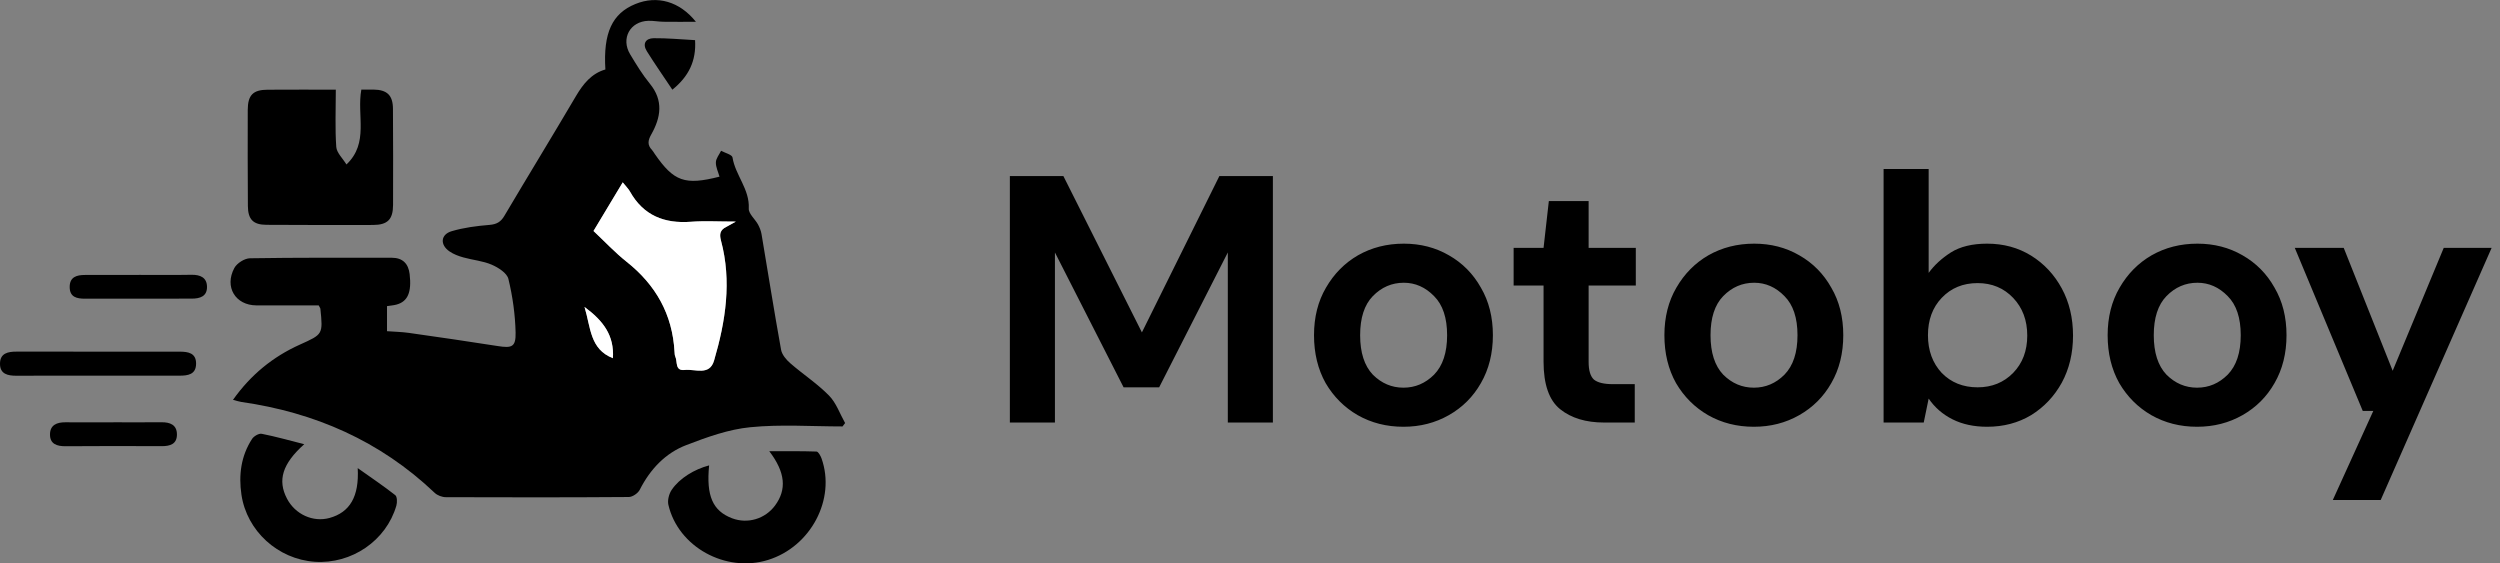 <svg width="71" height="16" viewBox="0 0 71 16" fill="none" xmlns="http://www.w3.org/2000/svg">
<rect x="0" y="0" width="71" height="16" fill="#808080" stroke="none"/>
<g clip-path="url(#clip0_277_2344)">
<path d="M23.927 12.111C23.053 12.111 22.175 12.047 21.309 12.133C20.693 12.193 20.08 12.414 19.494 12.639C18.896 12.868 18.466 13.325 18.169 13.909C18.119 14.008 17.965 14.114 17.858 14.115C16.127 14.128 14.395 14.126 12.664 14.12C12.555 14.12 12.421 14.07 12.343 13.995C10.793 12.522 8.939 11.714 6.851 11.415C6.787 11.405 6.723 11.383 6.617 11.356C7.121 10.644 7.751 10.132 8.512 9.789C9.17 9.492 9.174 9.501 9.099 8.769C9.097 8.749 9.08 8.731 9.051 8.673C8.474 8.673 7.878 8.674 7.282 8.673C6.687 8.671 6.365 8.148 6.656 7.61C6.73 7.474 6.945 7.338 7.098 7.335C8.44 7.313 9.784 7.32 11.126 7.32C11.433 7.32 11.599 7.485 11.634 7.786C11.694 8.302 11.58 8.563 11.261 8.65C11.178 8.673 11.09 8.678 10.991 8.694V9.406C11.2 9.422 11.407 9.425 11.611 9.454C12.456 9.574 13.301 9.696 14.143 9.829C14.539 9.891 14.652 9.853 14.643 9.443C14.631 8.933 14.559 8.417 14.439 7.923C14.399 7.755 14.152 7.598 13.964 7.517C13.714 7.409 13.427 7.386 13.161 7.311C13.024 7.273 12.883 7.221 12.767 7.141C12.491 6.953 12.511 6.66 12.827 6.566C13.174 6.463 13.541 6.417 13.902 6.387C14.103 6.37 14.22 6.306 14.323 6.132C14.996 4.995 15.686 3.869 16.356 2.731C16.562 2.382 16.798 2.087 17.193 1.973C17.129 0.934 17.385 0.382 18.047 0.113C18.665 -0.139 19.301 0.04 19.764 0.619C19.443 0.619 19.144 0.623 18.844 0.618C18.7 0.616 18.556 0.587 18.413 0.591C17.894 0.606 17.626 1.094 17.896 1.542C18.069 1.829 18.245 2.12 18.456 2.377C18.848 2.856 18.768 3.336 18.497 3.816C18.399 3.989 18.38 4.117 18.517 4.26C18.547 4.292 18.568 4.333 18.594 4.37C19.137 5.156 19.448 5.268 20.434 5.017C20.396 4.881 20.326 4.744 20.331 4.609C20.334 4.499 20.426 4.391 20.479 4.282C20.592 4.344 20.791 4.393 20.803 4.471C20.884 4.979 21.294 5.372 21.265 5.923C21.257 6.068 21.442 6.22 21.527 6.374C21.573 6.459 21.611 6.553 21.627 6.647C21.812 7.743 21.985 8.841 22.183 9.935C22.209 10.075 22.331 10.218 22.445 10.317C22.805 10.63 23.211 10.895 23.544 11.234C23.749 11.442 23.852 11.751 24.001 12.015L23.927 12.112L23.927 12.111ZM17.686 5.179C17.405 5.646 17.149 6.073 16.856 6.56C17.175 6.86 17.465 7.172 17.796 7.434C18.624 8.091 19.099 8.927 19.157 9.997C19.16 10.041 19.161 10.09 19.179 10.129C19.245 10.272 19.163 10.539 19.446 10.507C19.74 10.473 20.15 10.683 20.28 10.241C20.608 9.124 20.787 7.986 20.476 6.83C20.424 6.64 20.458 6.529 20.623 6.446C20.691 6.411 20.756 6.372 20.899 6.293C20.409 6.293 20.015 6.268 19.625 6.298C18.873 6.354 18.276 6.125 17.89 5.438C17.848 5.362 17.782 5.299 17.686 5.179H17.686ZM16.6 8.717C16.778 9.304 16.752 9.918 17.407 10.173C17.447 9.528 17.137 9.113 16.6 8.717Z" fill="black"/>
<path d="M9.537 2.547C9.537 3.125 9.513 3.651 9.55 4.173C9.562 4.34 9.732 4.495 9.839 4.671C10.487 4.058 10.127 3.277 10.262 2.544C10.37 2.544 10.487 2.542 10.604 2.544C10.992 2.548 11.158 2.704 11.16 3.089C11.166 3.999 11.166 4.91 11.163 5.82C11.162 6.232 11.008 6.387 10.597 6.389C9.587 6.392 8.577 6.391 7.567 6.385C7.191 6.383 7.043 6.232 7.04 5.851C7.035 4.941 7.032 4.03 7.036 3.12C7.038 2.699 7.188 2.55 7.597 2.548C8.216 2.544 8.836 2.546 9.537 2.546V2.547Z" fill="black"/>
<path d="M8.641 12.615C8.017 13.172 7.877 13.641 8.151 14.163C8.385 14.61 8.892 14.839 9.359 14.71C9.934 14.551 10.204 14.106 10.159 13.294C10.545 13.568 10.896 13.803 11.226 14.063C11.281 14.106 11.283 14.268 11.257 14.359C10.969 15.355 9.987 16.025 8.938 15.954C7.892 15.882 7.01 15.08 6.857 14.05C6.774 13.489 6.845 12.948 7.158 12.466C7.21 12.386 7.352 12.304 7.434 12.32C7.83 12.398 8.22 12.509 8.64 12.615H8.641Z" fill="black"/>
<path d="M20.139 13.217C20.054 14.082 20.24 14.509 20.791 14.719C21.232 14.886 21.73 14.738 22.012 14.356C22.345 13.903 22.308 13.419 21.848 12.815C22.326 12.815 22.758 12.809 23.189 12.824C23.24 12.826 23.305 12.945 23.332 13.021C23.742 14.175 23.026 15.528 21.81 15.903C20.609 16.274 19.258 15.533 18.982 14.336C18.952 14.207 19 14.025 19.076 13.912C19.298 13.582 19.721 13.327 20.139 13.217Z" fill="black"/>
<path d="M2.766 10.669C2 10.669 1.234 10.667 0.468 10.671C0.223 10.672 -0.003 10.625 2.33491e-05 10.327C0.002 10.029 0.228 9.985 0.473 9.986C2.016 9.989 3.559 9.987 5.102 9.987C5.341 9.987 5.572 10.023 5.569 10.33C5.567 10.635 5.338 10.67 5.097 10.669C4.32 10.667 3.543 10.669 2.766 10.669Z" fill="black"/>
<path d="M3.942 7.807C4.441 7.807 4.94 7.813 5.439 7.804C5.684 7.8 5.875 7.879 5.879 8.143C5.883 8.418 5.68 8.482 5.442 8.481C4.433 8.479 3.424 8.48 2.415 8.483C2.182 8.483 1.979 8.441 1.979 8.15C1.979 7.865 2.177 7.809 2.412 7.809C2.923 7.811 3.432 7.809 3.943 7.809C3.943 7.808 3.943 7.807 3.943 7.805L3.942 7.807Z" fill="black"/>
<path d="M3.222 11.993C3.677 11.993 4.132 11.996 4.587 11.992C4.827 11.99 5.023 12.062 5.025 12.336C5.027 12.615 4.828 12.672 4.588 12.671C3.678 12.666 2.768 12.667 1.859 12.673C1.618 12.674 1.418 12.612 1.42 12.337C1.421 12.068 1.618 11.991 1.858 11.993C2.313 11.997 2.768 11.994 3.223 11.994C3.223 11.994 3.223 11.994 3.223 11.993H3.222Z" fill="black"/>
<path d="M19.74 1.139C19.777 1.734 19.557 2.174 19.095 2.547C18.846 2.174 18.598 1.819 18.37 1.454C18.239 1.243 18.336 1.088 18.564 1.085C18.948 1.081 19.332 1.118 19.74 1.14V1.139Z" fill="black"/>
<path d="M17.686 5.179C17.782 5.299 17.847 5.362 17.89 5.438C18.275 6.125 18.872 6.355 19.624 6.298C20.014 6.269 20.408 6.293 20.899 6.293C20.755 6.372 20.69 6.411 20.622 6.446C20.457 6.529 20.424 6.639 20.475 6.83C20.786 7.987 20.607 9.124 20.279 10.241C20.149 10.682 19.74 10.473 19.445 10.507C19.162 10.539 19.245 10.272 19.179 10.129C19.161 10.09 19.159 10.041 19.157 9.997C19.099 8.927 18.624 8.091 17.795 7.434C17.465 7.172 17.174 6.86 16.855 6.56C17.148 6.073 17.404 5.646 17.685 5.179H17.686Z" fill="white"/>
<path d="M16.6 8.717C17.137 9.113 17.447 9.528 17.407 10.173C16.752 9.918 16.779 9.304 16.6 8.717Z" fill="white"/>
</g>
<path d="M28.68 12V5H30.2L32.43 9.44L34.63 5H36.15V12H34.87V7.17L32.92 11H31.91L29.96 7.17V12H28.68ZM39.858 12.12C39.378 12.12 38.945 12.01 38.558 11.79C38.178 11.57 37.875 11.267 37.648 10.88C37.428 10.487 37.318 10.033 37.318 9.52C37.318 9.007 37.431 8.557 37.658 8.17C37.885 7.777 38.188 7.47 38.568 7.25C38.955 7.03 39.388 6.92 39.868 6.92C40.342 6.92 40.768 7.03 41.148 7.25C41.535 7.47 41.838 7.777 42.058 8.17C42.285 8.557 42.398 9.007 42.398 9.52C42.398 10.033 42.285 10.487 42.058 10.88C41.838 11.267 41.535 11.57 41.148 11.79C40.761 12.01 40.331 12.12 39.858 12.12ZM39.858 11.01C40.191 11.01 40.481 10.887 40.728 10.64C40.975 10.387 41.098 10.013 41.098 9.52C41.098 9.027 40.975 8.657 40.728 8.41C40.481 8.157 40.195 8.03 39.868 8.03C39.528 8.03 39.235 8.157 38.988 8.41C38.748 8.657 38.628 9.027 38.628 9.52C38.628 10.013 38.748 10.387 38.988 10.64C39.235 10.887 39.525 11.01 39.858 11.01ZM45.557 12C45.037 12 44.621 11.873 44.307 11.62C43.994 11.367 43.837 10.917 43.837 10.27V8.11H42.987V7.04H43.837L43.987 5.71H45.117V7.04H46.457V8.11H45.117V10.28C45.117 10.52 45.167 10.687 45.267 10.78C45.374 10.867 45.554 10.91 45.807 10.91H46.427V12H45.557ZM49.809 12.12C49.329 12.12 48.896 12.01 48.509 11.79C48.129 11.57 47.826 11.267 47.599 10.88C47.379 10.487 47.269 10.033 47.269 9.52C47.269 9.007 47.383 8.557 47.609 8.17C47.836 7.777 48.139 7.47 48.519 7.25C48.906 7.03 49.339 6.92 49.819 6.92C50.293 6.92 50.719 7.03 51.099 7.25C51.486 7.47 51.789 7.777 52.009 8.17C52.236 8.557 52.349 9.007 52.349 9.52C52.349 10.033 52.236 10.487 52.009 10.88C51.789 11.267 51.486 11.57 51.099 11.79C50.713 12.01 50.283 12.12 49.809 12.12ZM49.809 11.01C50.143 11.01 50.433 10.887 50.679 10.64C50.926 10.387 51.049 10.013 51.049 9.52C51.049 9.027 50.926 8.657 50.679 8.41C50.433 8.157 50.146 8.03 49.819 8.03C49.479 8.03 49.186 8.157 48.939 8.41C48.699 8.657 48.579 9.027 48.579 9.52C48.579 10.013 48.699 10.387 48.939 10.64C49.186 10.887 49.476 11.01 49.809 11.01ZM56.434 12.12C56.06 12.12 55.734 12.05 55.454 11.91C55.174 11.77 54.947 11.573 54.774 11.32L54.634 12H53.494V4.8H54.774V7.75C54.934 7.53 55.144 7.337 55.404 7.17C55.67 7.003 56.014 6.92 56.434 6.92C56.9 6.92 57.317 7.033 57.684 7.26C58.05 7.487 58.34 7.797 58.554 8.19C58.767 8.583 58.874 9.03 58.874 9.53C58.874 10.03 58.767 10.477 58.554 10.87C58.34 11.257 58.05 11.563 57.684 11.79C57.317 12.01 56.9 12.12 56.434 12.12ZM56.164 11C56.57 11 56.907 10.863 57.174 10.59C57.44 10.317 57.574 9.963 57.574 9.53C57.574 9.097 57.44 8.74 57.174 8.46C56.907 8.18 56.57 8.04 56.164 8.04C55.75 8.04 55.41 8.18 55.144 8.46C54.884 8.733 54.754 9.087 54.754 9.52C54.754 9.953 54.884 10.31 55.144 10.59C55.41 10.863 55.75 11 56.164 11ZM62.397 12.12C61.917 12.12 61.484 12.01 61.097 11.79C60.717 11.57 60.414 11.267 60.187 10.88C59.967 10.487 59.857 10.033 59.857 9.52C59.857 9.007 59.971 8.557 60.197 8.17C60.424 7.777 60.727 7.47 61.107 7.25C61.494 7.03 61.927 6.92 62.407 6.92C62.88 6.92 63.307 7.03 63.687 7.25C64.074 7.47 64.377 7.777 64.597 8.17C64.824 8.557 64.937 9.007 64.937 9.52C64.937 10.033 64.824 10.487 64.597 10.88C64.377 11.267 64.074 11.57 63.687 11.79C63.3 12.01 62.87 12.12 62.397 12.12ZM62.397 11.01C62.73 11.01 63.02 10.887 63.267 10.64C63.514 10.387 63.637 10.013 63.637 9.52C63.637 9.027 63.514 8.657 63.267 8.41C63.02 8.157 62.734 8.03 62.407 8.03C62.067 8.03 61.774 8.157 61.527 8.41C61.287 8.657 61.167 9.027 61.167 9.52C61.167 10.013 61.287 10.387 61.527 10.64C61.774 10.887 62.064 11.01 62.397 11.01ZM66.252 14.2L67.402 11.67H67.102L65.172 7.04H66.562L67.952 10.53L69.402 7.04H70.762L67.612 14.2H66.252Z" fill="black"/>
<defs>
<clipPath id="clip0_277_2344">
<rect width="24" height="16" fill="white"/>
</clipPath>
</defs>
</svg>
